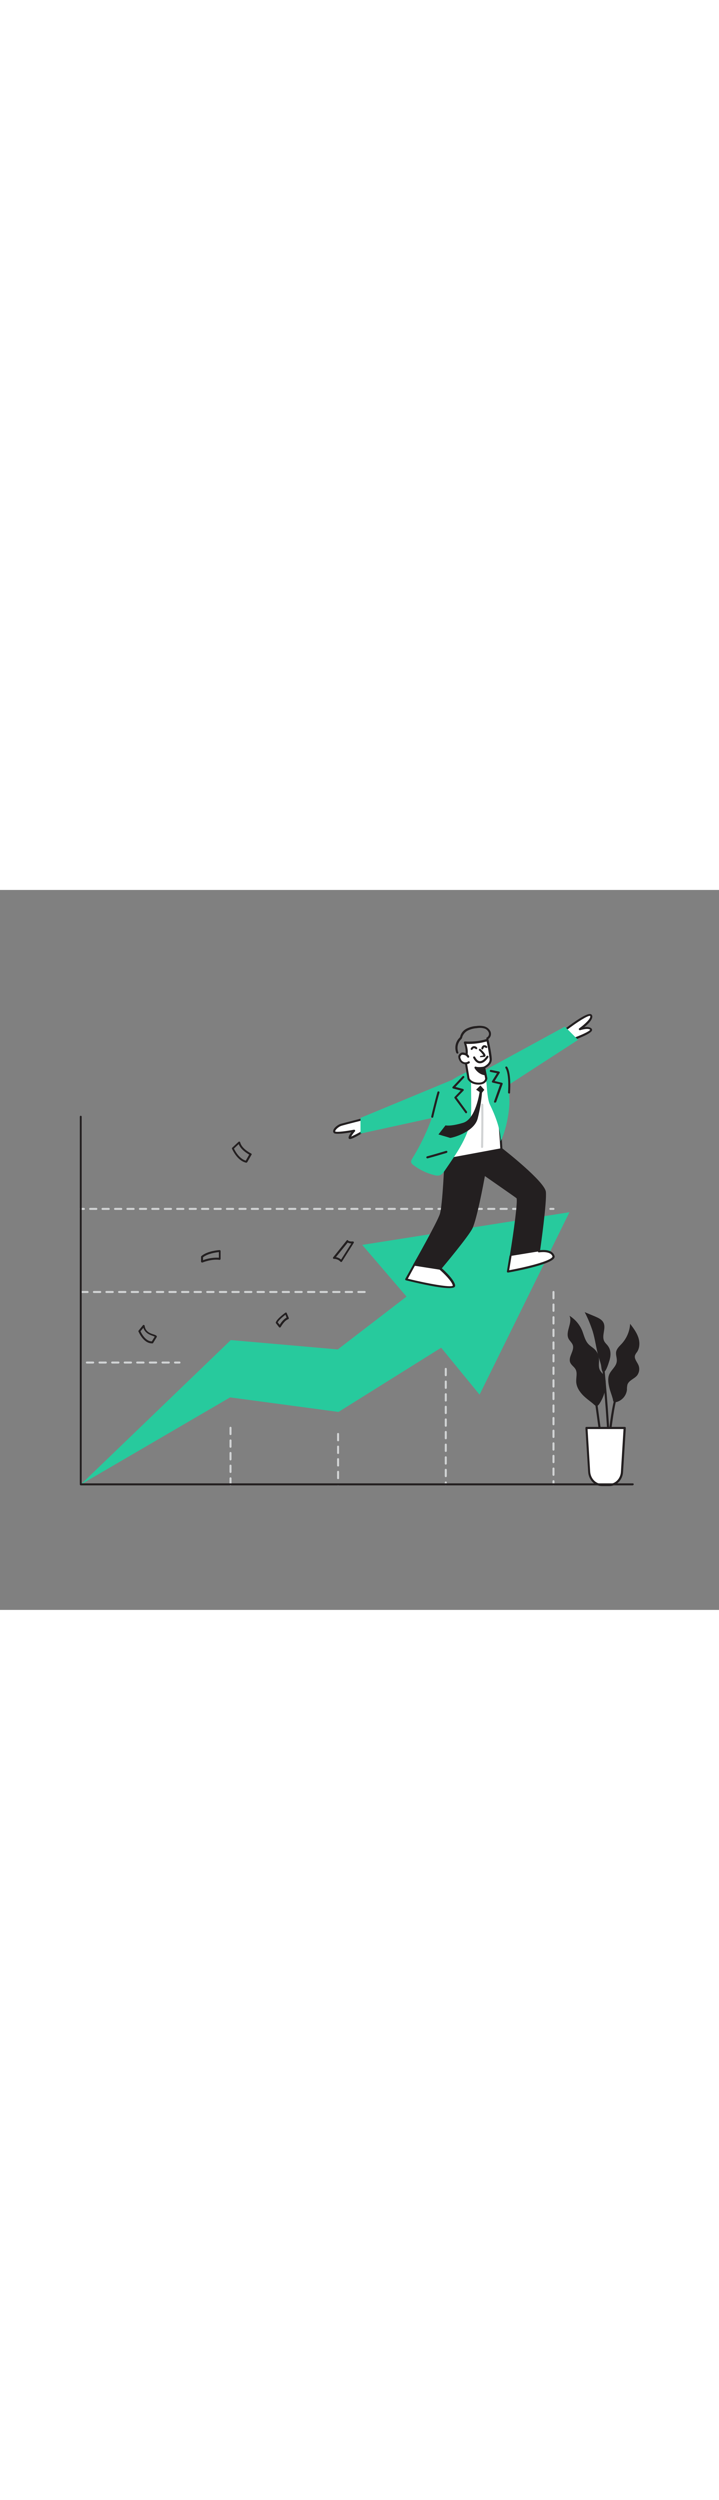 <svg version="1.1" id="Layer_1" xmlns="http://www.w3.org/2000/svg" xmlns:xlink="http://www.w3.org/1999/xlink" x="0px" y="0px" viewBox="0 0 500 500" style="width: 144px;" xml:space="preserve" data-imageid="chart-7-66" imageName="Chart 7" class="illustrations_image">
<rect x="0" y="0" width="500" height="500" fill="#808080" stroke="none"/>
<style type="text/css">
	.st0_chart-7-66{fill:#231F20;}
	.st1_chart-7-66{fill:#FFFFFF;}
	.st2_chart-7-66{fill:#D1D3D4;}
	.st3_chart-7-66{fill:#68E1FD;}
</style>
<g id="Plant_chart-7-66">
	<path class="st0_chart-7-66" d="M421.2,343.3c0.1-2.1-0.3-4.2-1.3-6.1c-0.8-1.4-2.1-2.4-2.8-3.9c-1.2-2.5-0.3-5.4-0.6-8.1&#10;&#9;&#9;c-0.2-2.3-1.2-4.4-2.9-6.1c-1.4-1.4-3.3-2.4-4.6-3.9c-2.2-2.5-2.9-5.9-4.1-9c-1.8-4.4-4.9-8-8.9-10.5c2.4,4.9-3.1,11.1-0.6,16&#10;&#9;&#9;c0.8,1.5,2.3,2.7,2.9,4.3c1.4,3.9-3.3,8.2-1.8,12.1c0.8,2,2.9,3.1,3.8,4.9c1.3,2.5,0.3,5.5,0.4,8.4c0.1,3.9,2.5,7.4,5.3,10.1&#10;&#9;&#9;c1.8,1.7,3.7,3.1,5.6,4.6c2.3,1.8,3.2,3.7,5.2,0.8C419.5,352.8,421.1,348.1,421.2,343.3z"/>
	<path class="st0_chart-7-66" d="M423.7,345.5c-0.7-3-1.2-6.3,0-9.1c1.4-3.2,4.9-5.5,5.2-9c0.3-2.3-0.9-4.6-0.4-6.8s2.3-3.8,3.8-5.4&#10;&#9;&#9;c3.5-3.8,5.6-8.7,5.9-13.9c2.2,2.9,4.4,5.8,5.6,9.2s1.2,7.4-0.8,10.4c-0.6,0.7-1.1,1.5-1.4,2.3c-0.7,2.2,1.2,4.3,2.2,6.4&#10;&#9;&#9;c1.2,2.4,0.9,5.3-0.7,7.5c-2,2.5-5.8,3.4-6.8,6.5c-0.2,1.1-0.4,2.3-0.3,3.4c-0.4,4.1-3.3,7.5-7.2,8.6c-2.4,0.6-2.3-0.4-2.7-2.3&#10;&#9;&#9;C425.4,350.7,424.3,348.1,423.7,345.5z"/>
	<path class="st0_chart-7-66" d="M416.2,323.9c-1.7-5.8-2.3-11.8-4.1-17.6c-1.5-4.5-3.3-8.9-5.5-13.1l7.2,3c2.3,1,4.8,2.1,5.9,4.4&#10;&#9;&#9;c1.9,3.9-1.5,8.9,0.5,12.8c0.7,1.4,2,2.3,2.8,3.6c2.1,3,1.8,7,0.6,10.5c-0.5,1.5-2.7,9.1-4.6,7c-0.8-0.9-0.8-4-1.2-5.2&#10;&#9;&#9;C417.3,327.4,416.7,325.6,416.2,323.9z"/>
	<path class="st0_chart-7-66" d="M420,400.7c-1.4-9.5-5.9-42.8-6-43.1l1.5-0.2c0,0.3,4.5,33.6,6,43.1L420,400.7z"/>
	<path class="st0_chart-7-66" d="M421.9,409.6h-1.5c0.1-11.2,4.8-54.2,7.5-57.1l1.1,1C427,355.7,422,397.1,421.9,409.6z"/>
	<path class="st0_chart-7-66" d="M424.4,407.5l-1.5-0.1c1.1-24.2-4.1-75-4.1-75.5l1.5-0.1C420.3,332.3,425.4,383.2,424.4,407.5z"/>
	<path class="st1_chart-7-66" d="M407.8,373.6h26.7l-1.9,30.3c-0.3,5.2-4.2,9.3-8.9,9.3h-5.2c-4.7,0-8.6-4.1-8.9-9.3L407.8,373.6z"/>
	<path class="st0_chart-7-66" d="M423.8,414h-5.2c-5.1,0-9.3-4.4-9.6-10l-1.9-30.3c0-0.2,0.1-0.4,0.2-0.6c0.1-0.2,0.3-0.2,0.5-0.2h26.7&#10;&#9;&#9;c0.2,0,0.4,0.1,0.5,0.2c0.1,0.2,0.2,0.4,0.2,0.6l-1.9,30.3C433.1,409.6,428.8,414,423.8,414z M408.6,374.4l1.8,29.5&#10;&#9;&#9;c0.3,4.8,3.9,8.6,8.1,8.6h5.2c4.3,0,7.9-3.8,8.1-8.6l1.8-29.5H408.6z"/>
</g>
<g id="Graph_chart-7-66">
	<path class="st2_chart-7-66" d="M58.3,222.2h-2.2c-0.4,0-0.7-0.3-0.7-0.7c0-0.4,0.3-0.7,0.7-0.7h2.2c0.4,0,0.7,0.3,0.7,0.7&#10;&#9;&#9;C59.1,221.9,58.7,222.2,58.3,222.2z"/>
	<path class="st2_chart-7-66" d="M378.4,222.2H374c-0.4,0-0.7-0.3-0.7-0.7c0-0.4,0.3-0.7,0.7-0.7l0,0h4.3c0.4,0,0.7,0.3,0.7,0.7&#10;&#9;&#9;C379.1,221.9,378.7,222.2,378.4,222.2L378.4,222.2z M369.7,222.2h-4.3c-0.4,0-0.7-0.3-0.7-0.7c0-0.4,0.3-0.7,0.7-0.7h4.3&#10;&#9;&#9;c0.4,0,0.7,0.3,0.7,0.7C370.4,221.9,370.1,222.2,369.7,222.2z M361.1,222.2h-4.3c-0.4,0-0.7-0.3-0.7-0.7c0-0.4,0.3-0.7,0.7-0.7h4.3&#10;&#9;&#9;c0.4,0,0.7,0.3,0.7,0.7C361.8,221.9,361.5,222.2,361.1,222.2z M352.4,222.2h-4.3c-0.4,0-0.7-0.3-0.7-0.7c0-0.4,0.3-0.7,0.7-0.7h4.3&#10;&#9;&#9;c0.4,0,0.7,0.3,0.7,0.7C353.1,221.9,352.8,222.2,352.4,222.2z M343.8,222.2h-4.3c-0.4,0-0.7-0.3-0.7-0.7c0-0.4,0.3-0.7,0.7-0.7l0,0&#10;&#9;&#9;h4.3c0.4,0,0.7,0.3,0.7,0.7C344.5,221.9,344.2,222.2,343.8,222.2z M335.1,222.2h-4.3c-0.4,0-0.7-0.3-0.7-0.7c0-0.4,0.3-0.7,0.7-0.7&#10;&#9;&#9;h4.3c0.4,0,0.7,0.3,0.7,0.7C335.8,221.9,335.5,222.2,335.1,222.2z M326.5,222.2h-4.3c-0.4,0-0.7-0.3-0.7-0.7c0-0.4,0.3-0.7,0.7-0.7&#10;&#9;&#9;h4.3c0.4,0,0.7,0.3,0.7,0.7C327.2,221.9,326.9,222.2,326.5,222.2z M317.8,222.2h-4.3c-0.4,0-0.7-0.3-0.7-0.7c0-0.4,0.3-0.7,0.7-0.7&#10;&#9;&#9;h4.3c0.4,0,0.7,0.3,0.7,0.7C318.5,221.9,318.2,222.2,317.8,222.2z M309.2,222.2h-4.3c-0.4,0-0.7-0.3-0.7-0.7c0-0.4,0.3-0.7,0.7-0.7&#10;&#9;&#9;h4.3c0.4,0,0.7,0.3,0.7,0.7C309.9,221.9,309.6,222.2,309.2,222.2z M300.5,222.2h-4.3c-0.4,0-0.7-0.3-0.7-0.7c0-0.4,0.3-0.7,0.7-0.7&#10;&#9;&#9;l0,0h4.3c0.4,0,0.7,0.3,0.7,0.7C301.2,221.9,300.9,222.2,300.5,222.2z M291.9,222.2h-4.3c-0.4,0-0.7-0.3-0.7-0.7&#10;&#9;&#9;c0-0.4,0.3-0.7,0.7-0.7h4.3c0.4,0,0.7,0.3,0.7,0.7C292.6,221.9,292.3,222.2,291.9,222.2z M283.2,222.2h-4.3c-0.4,0-0.7-0.3-0.7-0.7&#10;&#9;&#9;c0-0.4,0.3-0.7,0.7-0.7l0,0h4.3c0.4,0,0.7,0.3,0.7,0.7C283.9,221.9,283.6,222.2,283.2,222.2z M274.6,222.2h-4.3&#10;&#9;&#9;c-0.4,0-0.7-0.3-0.7-0.7c0-0.4,0.3-0.7,0.7-0.7l0,0h4.3c0.4,0,0.7,0.3,0.7,0.7C275.3,221.9,275,222.2,274.6,222.2z M265.9,222.2&#10;&#9;&#9;h-4.3c-0.4,0-0.7-0.3-0.7-0.7c0-0.4,0.3-0.7,0.7-0.7l0,0h4.3c0.4,0,0.7,0.3,0.7,0.7C266.7,221.9,266.3,222.2,265.9,222.2z&#10;&#9;&#9; M257.3,222.2h-4.3c-0.4,0-0.7-0.3-0.7-0.7c0-0.4,0.3-0.7,0.7-0.7l0,0h4.3c0.4,0,0.7,0.3,0.7,0.7&#10;&#9;&#9;C258,221.9,257.7,222.2,257.3,222.2z M248.6,222.2h-4.3c-0.4,0-0.7-0.3-0.7-0.7c0-0.4,0.3-0.7,0.7-0.7h4.3c0.4,0,0.7,0.3,0.7,0.7&#10;&#9;&#9;C249.4,221.9,249,222.2,248.6,222.2z M240,222.2h-4.3c-0.4,0-0.7-0.3-0.7-0.7c0-0.4,0.3-0.7,0.7-0.7l0,0h4.4c0.4,0,0.7,0.3,0.7,0.7&#10;&#9;&#9;C240.7,221.9,240.4,222.2,240,222.2L240,222.2z M231.3,222.2H227c-0.4,0-0.7-0.3-0.7-0.7c0-0.4,0.3-0.7,0.7-0.7l0,0h4.3&#10;&#9;&#9;c0.4,0,0.7,0.3,0.7,0.7C232.1,221.9,231.7,222.2,231.3,222.2L231.3,222.2z M222.7,222.2h-4.3c-0.4,0-0.7-0.3-0.7-0.7&#10;&#9;&#9;c0-0.4,0.3-0.7,0.7-0.7h4.3c0.4,0,0.7,0.3,0.7,0.7C223.4,221.9,223.1,222.2,222.7,222.2z M214,222.2h-4.3c-0.4,0-0.7-0.3-0.7-0.7&#10;&#9;&#9;c0-0.4,0.3-0.7,0.7-0.7l0,0h4.3c0.4,0,0.7,0.3,0.7,0.7C214.7,221.9,214.4,222.2,214,222.2L214,222.2z M205.4,222.2h-4.3&#10;&#9;&#9;c-0.4,0-0.7-0.3-0.7-0.7c0-0.4,0.3-0.7,0.7-0.7h4.3c0.4,0,0.7,0.3,0.7,0.7C206.1,221.9,205.8,222.2,205.4,222.2z M196.7,222.2h-4.3&#10;&#9;&#9;c-0.4,0-0.7-0.3-0.7-0.7c0-0.4,0.3-0.7,0.7-0.7l0,0h4.3c0.4,0,0.7,0.3,0.7,0.7C197.5,221.9,197.1,222.2,196.7,222.2L196.7,222.2z&#10;&#9;&#9; M188.1,222.2h-4.3c-0.4,0-0.7-0.3-0.7-0.7c0-0.4,0.3-0.7,0.7-0.7l0,0h4.3c0.4,0,0.7,0.3,0.7,0.7&#10;&#9;&#9;C188.8,221.9,188.5,222.2,188.1,222.2z M179.4,222.2h-4.3c-0.4,0-0.7-0.3-0.7-0.7c0-0.4,0.3-0.7,0.7-0.7l0,0h4.3&#10;&#9;&#9;c0.4,0,0.7,0.3,0.7,0.7C180.2,221.9,179.8,222.2,179.4,222.2L179.4,222.2z M170.8,222.2h-4.3c-0.4,0-0.7-0.3-0.7-0.7&#10;&#9;&#9;c0-0.4,0.3-0.7,0.7-0.7l0,0h4.3c0.4,0,0.7,0.3,0.7,0.7C171.5,221.9,171.2,222.2,170.8,222.2z M162.1,222.2h-4.3&#10;&#9;&#9;c-0.4,0-0.7-0.3-0.7-0.7c0-0.4,0.3-0.7,0.7-0.7l0,0h4.3c0.4,0,0.7,0.3,0.7,0.7C162.9,221.9,162.5,222.2,162.1,222.2L162.1,222.2z&#10;&#9;&#9; M153.5,222.2h-4.3c-0.4,0-0.7-0.3-0.7-0.7c0-0.4,0.3-0.7,0.7-0.7h4.3c0.4,0,0.7,0.3,0.7,0.7C154.2,221.9,153.9,222.2,153.5,222.2z&#10;&#9;&#9; M144.8,222.2h-4.3c-0.4,0-0.7-0.3-0.7-0.7c0-0.4,0.3-0.7,0.7-0.7h4.3c0.4,0,0.7,0.3,0.7,0.7C145.6,221.9,145.2,222.2,144.8,222.2z&#10;&#9;&#9; M136.2,222.2h-4.3c-0.4,0-0.7-0.3-0.7-0.7c0-0.4,0.3-0.7,0.7-0.7h4.3c0.4,0,0.7,0.3,0.7,0.7C136.9,221.9,136.6,222.2,136.2,222.2z&#10;&#9;&#9; M127.5,222.2h-4.3c-0.4,0-0.7-0.3-0.7-0.7c0-0.4,0.3-0.7,0.7-0.7h4.3c0.4,0,0.7,0.3,0.7,0.7C128.3,221.9,127.9,222.2,127.5,222.2z&#10;&#9;&#9; M118.9,222.2h-4.3c-0.4,0-0.7-0.3-0.7-0.7c0-0.4,0.3-0.7,0.7-0.7l0,0h4.3c0.4,0,0.7,0.3,0.7,0.7&#10;&#9;&#9;C119.6,221.9,119.3,222.2,118.9,222.2z M110.2,222.2h-4.3c-0.4,0-0.7-0.3-0.7-0.7c0-0.4,0.3-0.7,0.7-0.7h4.3c0.4,0,0.7,0.3,0.7,0.7&#10;&#9;&#9;C111,221.9,110.6,222.2,110.2,222.2z M101.6,222.2h-4.3c-0.4,0-0.7-0.3-0.7-0.7c0-0.4,0.3-0.7,0.7-0.7h4.3c0.4,0,0.7,0.3,0.7,0.7&#10;&#9;&#9;C102.3,221.9,102,222.2,101.6,222.2L101.6,222.2z M92.9,222.2h-4.3c-0.4,0-0.7-0.3-0.7-0.7c0-0.4,0.3-0.7,0.7-0.7h4.3&#10;&#9;&#9;c0.4,0,0.7,0.3,0.7,0.7C93.7,221.9,93.3,222.2,92.9,222.2L92.9,222.2z M84.3,222.2H80c-0.4,0-0.7-0.3-0.7-0.7&#10;&#9;&#9;c0-0.4,0.3-0.7,0.7-0.7l0,0h4.3c0.4,0,0.7,0.3,0.7,0.7C85.1,221.9,84.7,222.2,84.3,222.2L84.3,222.2z M75.6,222.2h-4.3&#10;&#9;&#9;c-0.4,0-0.7-0.3-0.7-0.7c0-0.4,0.3-0.7,0.7-0.7h4.3c0.4,0,0.7,0.3,0.7,0.7C76.4,221.9,76,222.2,75.6,222.2L75.6,222.2z M67,222.2&#10;&#9;&#9;h-4.3c-0.4,0-0.7-0.3-0.7-0.7c0-0.4,0.3-0.7,0.7-0.7l0,0H67c0.4,0,0.7,0.3,0.7,0.7C67.7,221.9,67.4,222.2,67,222.2L67,222.2z"/>
	<path class="st2_chart-7-66" d="M384.9,222.2h-2.2c-0.4,0-0.7-0.3-0.7-0.7c0-0.4,0.3-0.7,0.7-0.7h2.2c0.4,0,0.7,0.3,0.7,0.7&#10;&#9;&#9;C385.6,221.9,385.3,222.2,384.9,222.2z"/>
	<polygon class="st3_chart-7-66 targetColor" points="56.2,412.9 160.5,312.6 234.9,319.1 282.7,282.4 251.9,246.5 396,223.8 333.5,350.5 306.8,317.9 &#10;&#9;&#9;235.4,362.5 160,352.4 &#9;" style="fill: rgb(39, 202, 157);"/>
	<path class="st2_chart-7-66" d="M160.3,413.7c-0.4,0-0.7-0.3-0.7-0.7l0,0v-4.4c0-0.4,0.3-0.7,0.7-0.7c0.4,0,0.7,0.3,0.7,0.7l0,0v4.4&#10;&#9;&#9;C161,413.3,160.7,413.7,160.3,413.7C160.3,413.7,160.3,413.7,160.3,413.7z M160.3,404.9c-0.4,0-0.7-0.3-0.7-0.7l0,0v-4.4&#10;&#9;&#9;c0-0.4,0.3-0.7,0.7-0.7c0.4,0,0.7,0.3,0.7,0.7v4.4C161,404.6,160.7,404.9,160.3,404.9L160.3,404.9z M160.3,396.2&#10;&#9;&#9;c-0.4,0-0.7-0.3-0.7-0.7l0,0V391c0-0.4,0.3-0.7,0.7-0.7c0.4,0,0.7,0.3,0.7,0.7v4.4C161,395.8,160.7,396.2,160.3,396.2L160.3,396.2z&#10;&#9;&#9; M160.3,387.4c-0.4,0-0.7-0.3-0.7-0.7l0,0v-4.4c0-0.4,0.3-0.7,0.7-0.7c0.4,0,0.7,0.3,0.7,0.7l0,0v4.4&#10;&#9;&#9;C161,387.1,160.7,387.4,160.3,387.4L160.3,387.4z M160.3,378.6c-0.4,0-0.7-0.3-0.7-0.7l0,0v-4.4c0-0.4,0.3-0.7,0.7-0.7&#10;&#9;&#9;c0.4,0,0.7,0.3,0.7,0.7l0,0v4.4C161,378.3,160.7,378.6,160.3,378.6C160.3,378.6,160.3,378.6,160.3,378.6L160.3,378.6z"/>
	<path class="st2_chart-7-66" d="M235.1,413.6c-0.4,0-0.7-0.3-0.7-0.7l0,0c0-0.4,0.3-0.7,0.7-0.7c0.4,0,0.7,0.3,0.7,0.7c0,0,0,0,0,0l0,0&#10;&#9;&#9;C235.9,413.2,235.6,413.6,235.1,413.6C235.1,413.6,235.1,413.6,235.1,413.6z M235.1,409.2c-0.4,0-0.7-0.3-0.7-0.7l0,0v-4.4&#10;&#9;&#9;c0-0.4,0.3-0.7,0.7-0.7c0.4,0,0.7,0.3,0.7,0.7v4.4C235.9,408.9,235.5,409.2,235.1,409.2L235.1,409.2z M235.1,400.4&#10;&#9;&#9;c-0.4,0-0.7-0.3-0.7-0.7l0,0v-4.4c0-0.4,0.3-0.7,0.7-0.7c0.4,0,0.7,0.3,0.7,0.7l0,0v4.4C235.9,400.1,235.5,400.4,235.1,400.4&#10;&#9;&#9;L235.1,400.4z M235.1,391.7c-0.4,0-0.7-0.3-0.7-0.7l0,0v-4.4c0-0.4,0.3-0.7,0.7-0.7c0.4,0,0.7,0.3,0.7,0.7l0,0v4.4&#10;&#9;&#9;C235.9,391.3,235.5,391.7,235.1,391.7C235.1,391.7,235.1,391.7,235.1,391.7L235.1,391.7z M235.1,382.9c-0.4,0-0.7-0.3-0.7-0.7l0,0&#10;&#9;&#9;v-4.4c0-0.4,0.3-0.7,0.7-0.7c0.4,0,0.7,0.3,0.7,0.7l0,0v4.4C235.9,382.6,235.5,382.9,235.1,382.9&#10;&#9;&#9;C235.1,382.9,235.1,382.9,235.1,382.9L235.1,382.9z"/>
	<path class="st2_chart-7-66" d="M310,413.6c-0.4,0-0.7-0.3-0.7-0.7c0,0,0,0,0,0v-1.4c0-0.4,0.3-0.7,0.7-0.7c0.4,0,0.7,0.3,0.7,0.7c0,0,0,0,0,0&#10;&#9;&#9;v1.4C310.7,413.3,310.4,413.6,310,413.6z M310,407.8c-0.4,0-0.7-0.3-0.7-0.7c0,0,0,0,0,0v-4.4c0-0.4,0.3-0.7,0.7-0.7&#10;&#9;&#9;c0.4,0,0.7,0.3,0.7,0.7c0,0,0,0,0,0v4.4C310.7,407.5,310.4,407.8,310,407.8z M310,399.1c-0.4,0-0.7-0.3-0.7-0.7c0,0,0,0,0,0V394&#10;&#9;&#9;c0-0.4,0.3-0.7,0.7-0.7c0.4,0,0.7,0.3,0.7,0.7c0,0,0,0,0,0v4.4C310.7,398.8,310.4,399.1,310,399.1z M310,390.3&#10;&#9;&#9;c-0.4,0-0.7-0.3-0.7-0.7c0,0,0,0,0,0v-4.4c0-0.4,0.3-0.7,0.7-0.7c0.4,0,0.7,0.3,0.7,0.7v4.4C310.7,390,310.4,390.3,310,390.3z&#10;&#9;&#9; M310,381.5c-0.4,0-0.7-0.3-0.7-0.7c0,0,0,0,0,0v-4.4c0-0.4,0.3-0.7,0.7-0.7c0.4,0,0.7,0.3,0.7,0.7v4.4&#10;&#9;&#9;C310.7,381.2,310.4,381.5,310,381.5C310,381.5,310,381.5,310,381.5L310,381.5z M310,372.8c-0.4,0-0.7-0.3-0.7-0.7c0,0,0,0,0,0v-4.4&#10;&#9;&#9;c0-0.4,0.3-0.7,0.7-0.7c0.4,0,0.7,0.3,0.7,0.7v4.4C310.7,372.5,310.4,372.8,310,372.8C310,372.8,310,372.8,310,372.8L310,372.8z&#10;&#9;&#9; M310,364c-0.4,0-0.7-0.3-0.7-0.7c0,0,0,0,0,0v-4.4c0-0.4,0.3-0.7,0.7-0.7c0.4,0,0.7,0.3,0.7,0.7v4.4&#10;&#9;&#9;C310.7,363.7,310.4,364,310,364L310,364z M310,355.3c-0.4,0-0.7-0.3-0.7-0.7c0,0,0,0,0,0v-4.4c0-0.4,0.3-0.7,0.7-0.7&#10;&#9;&#9;c0.4,0,0.7,0.3,0.7,0.7v4.4C310.7,354.9,310.4,355.3,310,355.3C310,355.3,310,355.3,310,355.3L310,355.3z M310,346.5&#10;&#9;&#9;c-0.4,0-0.7-0.3-0.7-0.7c0,0,0,0,0,0v-4.4c0-0.4,0.3-0.7,0.7-0.7c0.4,0,0.7,0.3,0.7,0.7c0,0,0,0,0,0v4.4&#10;&#9;&#9;C310.7,346.2,310.4,346.5,310,346.5L310,346.5z M310,337.7c-0.4,0-0.7-0.3-0.7-0.7c0,0,0,0,0,0v-4.4c0-0.4,0.3-0.7,0.7-0.7&#10;&#9;&#9;c0.4,0,0.7,0.3,0.7,0.7c0,0,0,0,0,0v4.4C310.7,337.4,310.4,337.7,310,337.7C310,337.7,310,337.8,310,337.7L310,337.7z"/>
	<path class="st2_chart-7-66" d="M384.9,413.6c-0.4,0-0.7-0.3-0.7-0.7c0,0,0,0,0,0v-2.3c0-0.4,0.3-0.7,0.7-0.7c0.4,0,0.7,0.3,0.7,0.7&#10;&#9;&#9;c0,0,0,0,0,0v2.3C385.6,413.3,385.3,413.6,384.9,413.6z M384.9,406.9c-0.4,0-0.7-0.3-0.7-0.7c0,0,0,0,0,0v-4.4&#10;&#9;&#9;c0-0.4,0.3-0.7,0.7-0.7c0.4,0,0.7,0.3,0.7,0.7c0,0,0,0,0,0v4.4C385.6,406.6,385.3,406.9,384.9,406.9z M384.9,398.1&#10;&#9;&#9;c-0.4,0-0.7-0.3-0.7-0.7c0,0,0,0,0,0V393c0-0.4,0.3-0.7,0.7-0.7c0.4,0,0.7,0.3,0.7,0.7v4.4C385.6,397.8,385.3,398.1,384.9,398.1&#10;&#9;&#9;C384.9,398.1,384.9,398.1,384.9,398.1z M384.9,389.4c-0.4,0-0.7-0.3-0.7-0.7c0,0,0,0,0,0v-4.4c0-0.4,0.3-0.7,0.7-0.7&#10;&#9;&#9;c0.4,0,0.7,0.3,0.7,0.7v4.4C385.6,389,385.3,389.4,384.9,389.4z M384.9,380.6c-0.4,0-0.7-0.3-0.7-0.7c0,0,0,0,0,0v-4.4&#10;&#9;&#9;c0-0.4,0.3-0.7,0.7-0.7c0.4,0,0.7,0.3,0.7,0.7v4.4C385.6,380.3,385.3,380.6,384.9,380.6z M384.9,371.8c-0.4,0-0.7-0.3-0.7-0.7&#10;&#9;&#9;c0,0,0,0,0,0v-4.4c0-0.4,0.3-0.7,0.7-0.7c0.4,0,0.7,0.3,0.7,0.7v4.4C385.6,371.5,385.3,371.8,384.9,371.8&#10;&#9;&#9;C384.9,371.9,384.9,371.9,384.9,371.8L384.9,371.8z M384.9,363.1c-0.4,0-0.7-0.3-0.7-0.7c0,0,0,0,0,0V358c0-0.4,0.3-0.7,0.7-0.7&#10;&#9;&#9;c0.4,0,0.7,0.3,0.7,0.7v4.4C385.6,362.8,385.3,363.1,384.9,363.1L384.9,363.1z M384.9,354.3c-0.4,0-0.7-0.3-0.7-0.7c0,0,0,0,0,0&#10;&#9;&#9;v-4.4c0-0.4,0.3-0.7,0.7-0.7c0.4,0,0.7,0.3,0.7,0.7v4.4C385.6,354,385.3,354.3,384.9,354.3C384.9,354.3,384.9,354.3,384.9,354.3&#10;&#9;&#9;L384.9,354.3z M384.9,345.6c-0.4,0-0.7-0.3-0.7-0.7c0,0,0,0,0,0v-4.4c0-0.4,0.3-0.7,0.7-0.7c0.4,0,0.7,0.3,0.7,0.7v4.4&#10;&#9;&#9;C385.6,345.3,385.3,345.6,384.9,345.6C384.9,345.6,384.9,345.6,384.9,345.6L384.9,345.6z M384.9,336.8c-0.4,0-0.7-0.3-0.7-0.7&#10;&#9;&#9;c0,0,0,0,0,0v-4.4c0-0.4,0.3-0.7,0.7-0.7c0.4,0,0.7,0.3,0.7,0.7c0,0,0,0,0,0v4.4C385.6,336.5,385.3,336.8,384.9,336.8&#10;&#9;&#9;C384.9,336.8,384.9,336.8,384.9,336.8L384.9,336.8z M384.9,328.1c-0.4,0-0.7-0.3-0.7-0.7c0,0,0,0,0,0V323c0-0.4,0.3-0.7,0.7-0.7&#10;&#9;&#9;c0.4,0,0.7,0.3,0.7,0.7c0,0,0,0,0,0v4.4C385.6,327.8,385.3,328.1,384.9,328.1L384.9,328.1z M384.9,319.3c-0.4,0-0.7-0.3-0.7-0.7&#10;&#9;&#9;c0,0,0,0,0,0v-4.4c0-0.4,0.3-0.7,0.7-0.7c0.4,0,0.7,0.3,0.7,0.7c0,0,0,0,0,0v4.4C385.6,319,385.3,319.3,384.9,319.3&#10;&#9;&#9;C384.9,319.3,384.9,319.3,384.9,319.3L384.9,319.3z M384.9,310.5c-0.4,0-0.7-0.3-0.7-0.7c0,0,0,0,0,0v-4.4c0-0.4,0.3-0.7,0.7-0.7&#10;&#9;&#9;c0.4,0,0.7,0.3,0.7,0.7c0,0,0,0,0,0v4.4C385.6,310.2,385.3,310.5,384.9,310.5C384.9,310.5,384.9,310.5,384.9,310.5L384.9,310.5z&#10;&#9;&#9; M384.9,301.8c-0.4,0-0.7-0.3-0.7-0.7c0,0,0,0,0,0v-4.4c0-0.4,0.3-0.7,0.7-0.7c0.4,0,0.7,0.3,0.7,0.7c0,0,0,0,0,0v4.4&#10;&#9;&#9;C385.6,301.5,385.3,301.8,384.9,301.8C384.9,301.8,384.9,301.8,384.9,301.8L384.9,301.8z M384.9,293c-0.4,0-0.7-0.3-0.7-0.7&#10;&#9;&#9;c0,0,0,0,0,0v-4.4c0-0.4,0.3-0.7,0.7-0.7c0.4,0,0.7,0.3,0.7,0.7c0,0,0,0,0,0v4.4C385.6,292.7,385.3,293,384.9,293L384.9,293z&#10;&#9;&#9; M384.9,284.3c-0.4,0-0.7-0.3-0.7-0.7c0,0,0,0,0,0v-4.4c0-0.4,0.3-0.7,0.7-0.7c0.4,0,0.7,0.3,0.7,0.7c0,0,0,0,0,0v4.4&#10;&#9;&#9;C385.6,283.9,385.3,284.3,384.9,284.3C384.9,284.3,384.9,284.3,384.9,284.3L384.9,284.3z"/>
	<path class="st2_chart-7-66" d="M253.6,279.9h-4.4c-0.4,0-0.7-0.3-0.7-0.7c0-0.4,0.3-0.7,0.7-0.7c0,0,0,0,0,0h4.4c0.4,0,0.7,0.3,0.7,0.7&#10;&#9;&#9;C254.3,279.6,254,279.9,253.6,279.9z M244.8,279.9h-4.4c-0.4,0-0.7-0.3-0.7-0.7c0-0.4,0.3-0.7,0.7-0.7h4.4c0.4,0,0.7,0.3,0.7,0.7&#10;&#9;&#9;C245.6,279.6,245.2,279.9,244.8,279.9z M236.1,279.9h-4.4c-0.4,0-0.7-0.3-0.7-0.7c0-0.4,0.3-0.7,0.7-0.7h4.4c0.4,0,0.7,0.3,0.7,0.7&#10;&#9;&#9;C236.8,279.6,236.5,279.9,236.1,279.9z M227.3,279.9h-4.4c-0.4,0-0.7-0.3-0.7-0.7c0-0.4,0.3-0.7,0.7-0.7c0,0,0,0,0,0h4.4&#10;&#9;&#9;c0.4,0,0.7,0.3,0.7,0.7C228,279.6,227.7,279.9,227.3,279.9z M218.6,279.9h-4.4c-0.4,0-0.7-0.3-0.7-0.7c0-0.4,0.3-0.7,0.7-0.7h4.4&#10;&#9;&#9;c0.4,0,0.7,0.3,0.7,0.7C219.3,279.6,219,279.9,218.6,279.9C218.6,279.9,218.6,279.9,218.6,279.9z M209.8,279.9h-4.4&#10;&#9;&#9;c-0.4,0-0.7-0.3-0.7-0.7c0-0.4,0.3-0.7,0.7-0.7c0,0,0,0,0,0h4.4c0.4,0,0.7,0.3,0.7,0.7C210.5,279.6,210.2,279.9,209.8,279.9&#10;&#9;&#9;C209.8,279.9,209.8,279.9,209.8,279.9z M201,279.9h-4.4c-0.4,0-0.7-0.3-0.7-0.7c0-0.4,0.3-0.7,0.7-0.7c0,0,0,0,0,0h4.3&#10;&#9;&#9;c0.4,0,0.7,0.3,0.7,0.7C201.7,279.6,201.4,279.9,201,279.9C201,279.9,201,279.9,201,279.9L201,279.9z M192.3,279.9h-4.4&#10;&#9;&#9;c-0.4,0-0.7-0.3-0.7-0.7c0-0.4,0.3-0.7,0.7-0.7c0,0,0,0,0,0h4.4c0.4,0,0.7,0.3,0.7,0.7C193,279.6,192.7,279.9,192.3,279.9&#10;&#9;&#9;C192.3,279.9,192.3,279.9,192.3,279.9z M183.5,279.9h-4.4c-0.4,0-0.7-0.3-0.7-0.7c0-0.4,0.3-0.7,0.7-0.7h4.4c0.4,0,0.7,0.3,0.7,0.7&#10;&#9;&#9;C184.3,279.6,183.9,279.9,183.5,279.9C183.5,279.9,183.5,279.9,183.5,279.9z M174.8,279.9h-4.4c-0.4,0-0.7-0.3-0.7-0.7&#10;&#9;&#9;c0-0.4,0.3-0.7,0.7-0.7c0,0,0,0,0,0h4.4c0.4,0,0.7,0.3,0.7,0.7C175.5,279.6,175.2,279.9,174.8,279.9&#10;&#9;&#9;C174.8,279.9,174.8,279.9,174.8,279.9z M166,279.9h-4.4c-0.4,0-0.7-0.3-0.7-0.7c0-0.4,0.3-0.7,0.7-0.7c0,0,0,0,0,0h4.4&#10;&#9;&#9;c0.4,0,0.7,0.3,0.7,0.7C166.7,279.6,166.4,279.9,166,279.9C166,279.9,166,279.9,166,279.9L166,279.9z M157.3,279.9h-4.4&#10;&#9;&#9;c-0.4,0-0.7-0.3-0.7-0.7c0-0.4,0.3-0.7,0.7-0.7c0,0,0,0,0,0h4.4c0.4,0,0.7,0.3,0.7,0.7C158,279.6,157.7,279.9,157.3,279.9z&#10;&#9;&#9; M148.5,279.9h-4.4c-0.4,0-0.7-0.3-0.7-0.7c0-0.4,0.3-0.7,0.7-0.7h4.4c0.4,0,0.7,0.3,0.7,0.7C149.2,279.6,148.9,279.9,148.5,279.9&#10;&#9;&#9;C148.5,279.9,148.5,279.9,148.5,279.9z M139.7,279.9h-4.4c-0.4,0-0.7-0.3-0.7-0.7c0-0.4,0.3-0.7,0.7-0.7h4.4c0.4,0,0.7,0.3,0.7,0.7&#10;&#9;&#9;C140.5,279.6,140.1,279.9,139.7,279.9C139.7,279.9,139.7,279.9,139.7,279.9z M131,279.9h-4.4c-0.4,0-0.7-0.3-0.7-0.7&#10;&#9;&#9;c0-0.4,0.3-0.7,0.7-0.7c0,0,0,0,0,0h4.4c0.4,0,0.7,0.3,0.7,0.7C131.7,279.6,131.4,279.9,131,279.9L131,279.9z M122.2,279.9h-4.4&#10;&#9;&#9;c-0.4,0-0.7-0.3-0.7-0.7c0-0.4,0.3-0.7,0.7-0.7c0,0,0,0,0,0h4.4c0.4,0,0.7,0.3,0.7,0.7C122.9,279.6,122.6,279.9,122.2,279.9z&#10;&#9;&#9; M113.5,279.9h-4.4c-0.4,0-0.7-0.3-0.7-0.7c0-0.4,0.3-0.7,0.7-0.7h4.4c0.4,0,0.7,0.3,0.7,0.7C114.2,279.6,113.9,279.9,113.5,279.9z&#10;&#9;&#9; M104.7,279.9h-4.4c-0.4,0-0.7-0.3-0.7-0.7c0-0.4,0.3-0.7,0.7-0.7h4.4c0.4,0,0.7,0.3,0.7,0.7C105.4,279.6,105.1,279.9,104.7,279.9z&#10;&#9;&#9; M96,279.9h-4.4c-0.4,0-0.7-0.3-0.7-0.7c0-0.4,0.3-0.7,0.7-0.7c0,0,0,0,0,0H96c0.4,0,0.7,0.3,0.7,0.7&#10;&#9;&#9;C96.7,279.6,96.4,279.9,96,279.9L96,279.9z M87.2,279.9h-4.4c-0.4,0-0.7-0.3-0.7-0.7c0-0.4,0.3-0.7,0.7-0.7c0,0,0,0,0,0h4.4&#10;&#9;&#9;c0.4,0,0.7,0.3,0.7,0.7C87.9,279.6,87.6,279.9,87.2,279.9L87.2,279.9z M78.4,279.9h-4.4c-0.4,0-0.7-0.3-0.7-0.7&#10;&#9;&#9;c0-0.4,0.3-0.7,0.7-0.7h4.4c0.4,0,0.7,0.3,0.7,0.7C79.2,279.6,78.8,279.9,78.4,279.9L78.4,279.9z M69.7,279.9h-4.4&#10;&#9;&#9;c-0.4,0-0.7-0.3-0.7-0.7c0-0.4,0.3-0.7,0.7-0.7h4.4c0.4,0,0.7,0.3,0.7,0.7C70.4,279.6,70.1,279.9,69.7,279.9&#10;&#9;&#9;C69.7,279.9,69.7,279.9,69.7,279.9L69.7,279.9z M60.9,279.9h-4.4c-0.4,0-0.7-0.3-0.7-0.7c0-0.4,0.3-0.7,0.7-0.7c0,0,0,0,0,0h4.4&#10;&#9;&#9;c0.4,0,0.7,0.3,0.7,0.7C61.7,279.6,61.3,279.9,60.9,279.9C60.9,279.9,60.9,279.9,60.9,279.9L60.9,279.9z"/>
	<path class="st0_chart-7-66" d="M440,413.5H56.2c-0.4,0-0.7-0.3-0.7-0.7c0,0,0,0,0,0V157.5c0-0.4,0.3-0.7,0.6-0.7c0,0,0,0,0,0&#10;&#9;&#9;c0.4,0,0.7,0.3,0.7,0.6c0,0,0,0,0,0v254.7H440c0.4,0,0.7,0.2,0.7,0.6c0,0.4-0.2,0.7-0.6,0.7C440.1,413.5,440.1,413.5,440,413.5z"/>
	<path class="st2_chart-7-66" d="M124.8,328.9h-3.1c-0.4,0-0.7-0.3-0.7-0.7c0-0.4,0.3-0.7,0.7-0.7c0,0,0,0,0,0h3.1c0.4,0,0.7,0.3,0.7,0.7&#10;&#9;&#9;C125.6,328.6,125.2,328.9,124.8,328.9C124.8,328.9,124.8,328.9,124.8,328.9z M117.4,328.9H113c-0.4,0-0.7-0.3-0.7-0.7&#10;&#9;&#9;c0-0.4,0.3-0.7,0.7-0.7h4.4c0.4,0,0.7,0.3,0.7,0.7C118.1,328.6,117.8,328.9,117.4,328.9L117.4,328.9z M108.6,328.9h-4.4&#10;&#9;&#9;c-0.4,0-0.7-0.3-0.7-0.7c0-0.4,0.3-0.7,0.7-0.7c0,0,0,0,0,0h4.4c0.4,0,0.7,0.3,0.7,0.7C109.3,328.6,109,328.9,108.6,328.9&#10;&#9;&#9;C108.6,328.9,108.6,328.9,108.6,328.9z M99.8,328.9h-4.4c-0.4,0-0.7-0.3-0.7-0.7c0-0.4,0.3-0.7,0.7-0.7h4.4c0.4,0,0.7,0.3,0.7,0.7&#10;&#9;&#9;C100.6,328.6,100.3,328.9,99.8,328.9C99.9,328.9,99.9,328.9,99.8,328.9z M91.1,328.9h-4.4c-0.4,0-0.7-0.3-0.7-0.7&#10;&#9;&#9;c0-0.4,0.3-0.7,0.7-0.7c0,0,0,0,0,0h4.4c0.4,0,0.7,0.3,0.7,0.7C91.8,328.6,91.5,328.9,91.1,328.9C91.1,328.9,91.1,328.9,91.1,328.9&#10;&#9;&#9;z M82.3,328.9H78c-0.4,0-0.7-0.3-0.7-0.7c0-0.4,0.3-0.7,0.7-0.7h4.4c0.4,0,0.7,0.3,0.7,0.7C83.1,328.6,82.8,328.9,82.3,328.9&#10;&#9;&#9;L82.3,328.9z M73.6,328.9h-4.4c-0.4,0-0.7-0.3-0.7-0.7c0-0.4,0.3-0.7,0.7-0.7c0,0,0,0,0,0h4.4c0.4,0,0.7,0.3,0.7,0.7&#10;&#9;&#9;C74.3,328.6,74,328.9,73.6,328.9C73.6,328.9,73.6,328.9,73.6,328.9z M64.8,328.9h-4.4c-0.4,0-0.7-0.3-0.7-0.7&#10;&#9;&#9;c0-0.4,0.3-0.7,0.7-0.7h4.4c0.4,0,0.7,0.3,0.7,0.7C65.5,328.6,65.2,328.9,64.8,328.9z"/>
</g>
<g id="Money_chart-7-66">
	<path class="st0_chart-7-66" d="M237.3,258.4c-0.2,0-0.4-0.1-0.5-0.2c-1.2-1.3-2.8-2-4.6-2c-0.3,0-0.5-0.1-0.6-0.4c-0.1-0.2-0.1-0.5,0.1-0.7&#10;&#9;&#9;l9.4-11.7c0.2-0.3,0.6-0.3,0.9-0.1c0,0,0,0,0,0c0.1,0.1,0.2,0.2,0.2,0.4c1,0.4,2,0.5,3.1,0.4c0.3,0,0.5,0.1,0.7,0.3&#10;&#9;&#9;c0.1,0.2,0.1,0.5,0,0.7l-8.2,13C237.7,258.2,237.6,258.3,237.3,258.4L237.3,258.4z M233.6,255c1.3,0.2,2.6,0.8,3.6,1.7l7.1-11.2&#10;&#9;&#9;c-0.9,0-1.7-0.2-2.5-0.6L233.6,255z"/>
	<path class="st0_chart-7-66" d="M140.5,258.7c-0.1,0-0.3,0-0.4-0.1c-0.2-0.1-0.3-0.3-0.3-0.5v-3.3c0-0.2,0.1-0.4,0.2-0.5&#10;&#9;&#9;c4.2-3.7,12.4-4.2,12.7-4.2c0.2,0,0.4,0.1,0.5,0.2c0.1,0.1,0.2,0.3,0.2,0.5v5.4c0,0.2-0.1,0.4-0.2,0.5c-0.1,0.1-0.3,0.2-0.5,0.2&#10;&#9;&#9;c-5.5-0.8-11.9,1.8-12,1.9C140.7,258.7,140.6,258.7,140.5,258.7z M141.2,255.1v2c3.5-1.3,7.3-1.9,11-1.7v-3.9&#10;&#9;&#9;C150.2,251.7,144.5,252.5,141.2,255.1z"/>
	<path class="st0_chart-7-66" d="M171.2,189.4h-0.1c-6.3-1.4-9.6-9.4-9.8-9.7c-0.1-0.3,0-0.5,0.2-0.7l4.4-4.1c0.3-0.2,0.7-0.2,0.9,0&#10;&#9;&#9;c0.1,0.1,0.1,0.2,0.2,0.3c1,4.3,6.5,7.2,7.6,7.8c0.2,0.1,0.3,0.2,0.4,0.4c0.1,0.2,0,0.4-0.1,0.5l-3,5.2&#10;&#9;&#9;C171.7,189.3,171.5,189.4,171.2,189.4z M162.7,179.6c0.7,1.6,3.6,7,8.2,8.4l2.4-4.2c-1.9-1.1-5.9-3.6-7.3-7.3L162.7,179.6z"/>
	<path class="st0_chart-7-66" d="M105.7,314.9c-6,0-9.2-7.9-9.4-8.2c-0.1-0.2-0.1-0.5,0.1-0.7l3-3.7c0.2-0.2,0.4-0.3,0.7-0.2&#10;&#9;&#9;c0.3,0.1,0.4,0.3,0.5,0.6c0.5,4.1,4,5.3,6.3,6c1.1,0.4,1.8,0.6,2.1,1.2c0.1,0.2,0.1,0.4,0,0.6l-2.5,4.1c-0.1,0.2-0.3,0.3-0.5,0.3&#10;&#9;&#9;L105.7,314.9z M97.7,306.5c0.7,1.5,3.5,7,7.9,7l2-3.3c-0.3-0.1-0.7-0.2-1-0.4c-2.1-0.7-5.7-1.9-6.9-5.7L97.7,306.5z M107.9,310.5&#10;&#9;&#9;L107.9,310.5z"/>
	<path class="st0_chart-7-66" d="M194.6,303.9c-0.2,0-0.4-0.1-0.5-0.2l-2.2-2.8c-0.1-0.2-0.2-0.4-0.1-0.6c0.9-2.6,6.1-6.3,6.6-6.7&#10;&#9;&#9;c0.2-0.1,0.4-0.2,0.6-0.1c0.2,0,0.4,0.2,0.4,0.4l1.4,3.3c0.1,0.2,0.1,0.4,0,0.5c-0.1,0.2-0.2,0.3-0.4,0.4c-2.8,1-5.2,5.5-5.2,5.5&#10;&#9;&#9;C195.1,303.7,194.9,303.9,194.6,303.9L194.6,303.9z M193.1,300.3l1.4,1.7c0.8-1.3,2.6-3.9,4.8-5l-0.8-2&#10;&#9;&#9;C196.8,296.3,193.9,298.7,193.1,300.3z"/>
</g>
<g id="Character_chart-7-66">
	<path class="st1_chart-7-66" d="M397.8,103.9c0,0,14.9-5.2,13.2-7.2s-7.7,0-7.7,0s9.2-6.5,7.9-9.5s-18.3,10.2-18.3,10.2"/>
	<path class="st0_chart-7-66" d="M397.8,104.6c-0.4,0-0.7-0.3-0.7-0.7c0-0.3,0.2-0.6,0.5-0.7c5.8-2,12.2-4.9,12.8-6.1c-1.1-1.1-4.8-0.4-6.9,0.3&#10;&#9;&#9;c-0.3,0.1-0.7,0-0.9-0.4c-0.2-0.3-0.1-0.7,0.2-0.9c3.5-2.5,8.4-6.9,7.6-8.6c-1.1-0.7-9,4.1-17.2,10.5c-0.3,0.3-0.8,0.3-1,0&#10;&#9;&#9;c-0.3-0.3-0.3-0.8,0-1c0,0,0.1-0.1,0.1-0.1c2.5-1.9,15-11.6,18.4-10.7c0.4,0.1,0.8,0.4,1,0.8c1.1,2.4-2.5,6-5.4,8.3&#10;&#9;&#9;c1.9-0.3,4-0.2,5.1,1c0.3,0.3,0.4,0.8,0.3,1.2c-0.6,2.4-10.7,6.1-13.8,7.2C397.9,104.6,397.8,104.6,397.8,104.6z"/>
	<path class="st1_chart-7-66" d="M253.2,167.3c0,0-9.9,6.1-10.1,4.8s3-4.8,3-4.8s-11.9,2.2-13.4,1.1s1.9-4.5,4.5-5.2s17.4-4.5,17.4-4.5"/>
	<path class="st0_chart-7-66" d="M243.3,173c-0.1,0-0.3,0-0.4-0.1c-0.3-0.1-0.5-0.4-0.5-0.7c-0.1-1,0.9-2.6,1.9-3.9c-4.2,0.7-10.7,1.6-12,0.6&#10;&#9;&#9;c-0.5-0.4-0.8-1.1-0.6-1.7c0.3-1.9,3.2-4.2,5.3-4.8c2.6-0.7,16.8-4.3,17.4-4.5c0.4-0.1,0.8,0.1,0.9,0.5s-0.1,0.8-0.5,0.9&#10;&#9;&#9;c-0.1,0-14.8,3.7-17.4,4.5c-1.9,0.6-4.1,2.6-4.3,3.7c0,0.2,0,0.2,0.1,0.3c0.9,0.5,7.4-0.2,12.9-1.3c0.4-0.1,0.8,0.2,0.9,0.6&#10;&#9;&#9;c0,0.2,0,0.5-0.2,0.6c-1,1.1-1.9,2.3-2.6,3.6c3-1.4,6-2.9,8.8-4.8c0.3-0.2,0.8-0.1,1,0.2s0.1,0.8-0.2,1c0,0,0,0,0,0&#10;&#9;&#9;C246.4,172.4,244.1,173,243.3,173z"/>
	<path class="st0_chart-7-66" d="M348.7,180c0,0,29.3,22.7,30.1,29.7s-4.1,41.3-4.1,41.3l-19.7,3.2c0,0,6.4-39.1,4.5-40.6s-23.1-16.1-23.1-16.1&#10;&#9;&#9;s-5.4,29.7-8.7,37.2c-2.4,5.3-21.7,28.2-21.7,28.2l-17.9-2.7c0,0,16.5-29,18.4-35s3.2-38,3.2-38L348.7,180z"/>
	<path class="st0_chart-7-66" d="M306,263.7h-0.1l-17.9-2.7c-0.2,0-0.4-0.2-0.5-0.4c-0.1-0.2-0.1-0.5,0-0.7c0.2-0.3,16.5-29,18.4-34.9&#10;&#9;&#9;s3.2-37.5,3.2-37.8c0-0.3,0.3-0.6,0.6-0.7l38.9-7.2c0.2,0,0.4,0,0.6,0.1c1.2,0.9,29.5,23,30.4,30.2c0.8,7.1-3.9,40-4.1,41.4&#10;&#9;&#9;c0,0.3-0.3,0.6-0.6,0.6l-19.6,3.3c-0.2,0-0.5,0-0.6-0.2c-0.2-0.2-0.2-0.4-0.2-0.6c3-18.1,5.6-38.2,4.7-40&#10;&#9;&#9;c-1.5-1.2-17.9-12.5-22-15.4c-1,5.5-5.5,29.5-8.6,36.2c-2.4,5.3-21,27.5-21.8,28.4C306.4,263.6,306.2,263.7,306,263.7z&#10;&#9;&#9; M289.3,259.7l16.4,2.5c2.3-2.8,19.2-22.9,21.3-27.7c3.3-7.3,8.6-36.7,8.7-37c0-0.2,0.2-0.5,0.4-0.6c0.2-0.1,0.5-0.1,0.7,0.1&#10;&#9;&#9;c0.9,0.6,21.2,14.7,23.1,16.1s-1.6,25.4-4.1,40.3l18.2-3c0.6-4.3,4.7-34.1,4-40.5c-0.6-5.5-21.3-22.6-29.5-29.1l-38,7.1&#10;&#9;&#9;c-0.2,4.5-1.5,32-3.2,37.6C305.5,230.9,292.2,254.6,289.3,259.7L289.3,259.7z"/>
	<path class="st1_chart-7-66" d="M348.7,180l-38.9,7.2l9.7-57.4c0,0,19.5-0.7,23,1.3S348.7,180,348.7,180z"/>
	<path class="st0_chart-7-66" d="M309.8,188c-0.2,0-0.4-0.1-0.5-0.2c-0.2-0.2-0.2-0.4-0.2-0.6l9.7-57.4c0.1-0.3,0.3-0.6,0.7-0.6&#10;&#9;&#9;c2-0.1,19.9-0.7,23.4,1.4c0.9,0.5,4,5.6,6.5,49.5c0,0.4-0.2,0.7-0.6,0.8L310,188H309.8z M320.1,130.6l-9.4,55.8l37.2-6.9&#10;&#9;&#9;c-1.3-22.5-3.8-46.3-5.8-47.7C339.5,130.2,325.9,130.3,320.1,130.6L320.1,130.6z"/>
	<path class="st3_chart-7-66 targetColor" d="M327.6,125c-0.6,0.3,0,8.8,0,9.6c0,7.1,0.2,14.4,0,21.4c-0.5,14-10.6,27.6-18.1,38.6c-1,1.5-2.1,3-3.8,3.6&#10;&#9;&#9;c-1.3,0.3-2.6,0.2-3.8-0.2c-5.3-1.3-10.2-3.7-14.5-7c-0.6-0.4-1.1-1-1.4-1.6c-0.4-1.1,0.3-2.2,0.9-3.2&#10;&#9;&#9;c7.8-12.7,13.7-26.5,17.5-40.9C307.5,133.8,317.6,129.8,327.6,125z" style="fill: rgb(39, 202, 157);"/>
	<path class="st3_chart-7-66 targetColor" d="M353,119.7c0.2,0,1.2,24.3,1.2,25.3c0.6,7.4-2.5,23.2-6.1,29.5c0.2-8-3.9-18.3-7.4-25.4&#10;&#9;&#9;c-1.7-3.4-2-10.9-2.4-14.7c0-0.4-1-8.7-1.2-8.8C337.1,125.6,346.8,118.5,353,119.7z" style="fill: rgb(39, 202, 157);"/>
	<path class="st1_chart-7-66" d="M336.6,123.3l1.5,7.6c0,0-0.3,3.7-5.6,3.5s-6.8-3.5-6.8-3.5l-2.4-14.3c0,0,2.7-2.8-0.1-10.8&#10;&#9;&#9;c0,0,8.3,0.7,15.7-1.8c0,0,2.1,9.2,2.3,13.3S336.6,123.3,336.6,123.3z"/>
	<path class="st0_chart-7-66" d="M332.9,135.2h-0.3c-5.7-0.1-7.4-3.8-7.5-3.9c0-0.1,0-0.1,0-0.2l-2.4-14.3c0-0.2,0-0.5,0.2-0.6&#10;&#9;&#9;c0,0,2.3-2.7-0.3-10c-0.1-0.2,0-0.5,0.1-0.7c0.2-0.2,0.4-0.3,0.6-0.3c0.1,0,8.3,0.7,15.4-1.8c0.2-0.1,0.4-0.1,0.6,0&#10;&#9;&#9;c0.2,0.1,0.3,0.3,0.4,0.5c0.1,0.4,2.1,9.3,2.3,13.4c0.2,3.7-3.1,5.7-4.5,6.4l1.4,7c0,0.1,0,0.1,0,0.2&#10;&#9;&#9;C339,130.9,338.5,135.2,332.9,135.2z M326.5,130.8c0.2,0.5,1.7,2.9,6.1,3c4.1,0.1,4.8-2.3,4.8-2.8l-1.5-7.5&#10;&#9;&#9;c-0.1-0.3,0.1-0.7,0.5-0.8c0,0,4.3-1.8,4.1-5.2c-0.5-4.2-1.2-8.3-2.1-12.3c-4.6,1.3-9.3,1.9-14.1,1.7c2,6.2,0.5,9.2-0.1,10.2&#10;&#9;&#9;L326.5,130.8z"/>
	<path class="st1_chart-7-66" d="M325.7,115.8c-0.3-0.7-0.8-1.2-1.5-1.5c-0.6-0.3-1.3-0.5-2-0.5c-0.4-0.1-0.7-0.1-1.1,0&#10;&#9;&#9;c-0.2,0.1-0.5,0.2-0.7,0.4c-0.5,0.4-0.8,0.9-0.9,1.6c0,0.5,0,1,0.2,1.5c0.2,0.5,0.4,1,0.7,1.5c1.3,1.8,3.9,2.3,5.7,1c0,0,0,0,0,0"/>
	<path class="st0_chart-7-66" d="M323.8,121.1c-0.3,0-0.5,0-0.8-0.1c-1.3-0.2-2.4-0.9-3.2-2c-0.3-0.5-0.6-1.1-0.8-1.6c-0.2-0.6-0.3-1.2-0.3-1.8&#10;&#9;&#9;c0.1-0.8,0.6-1.5,1.2-2c0.3-0.2,0.6-0.4,0.9-0.6c0.5-0.1,1-0.2,1.4-0.1c0.8,0.1,1.5,0.3,2.2,0.6c0.8,0.4,1.4,1.1,1.8,1.9&#10;&#9;&#9;c0.2,0.3,0.1,0.8-0.2,1s-0.8,0.1-1-0.2c0,0,0-0.1-0.1-0.1c-0.3-0.5-0.7-0.9-1.2-1.2c-0.5-0.2-1.1-0.4-1.7-0.4&#10;&#9;&#9;c-0.3-0.1-0.5-0.1-0.8,0c-0.2,0.1-0.3,0.2-0.4,0.3c-0.3,0.3-0.6,0.7-0.7,1.1c0,0.4,0.1,0.8,0.2,1.1c0.2,0.5,0.4,0.9,0.6,1.3&#10;&#9;&#9;c0.5,0.7,1.3,1.2,2.2,1.4c0.9,0.1,1.8-0.1,2.5-0.6c0.3-0.2,0.8-0.2,1,0.2s0.2,0.8-0.2,1l0,0C325.8,120.8,324.8,121.1,323.8,121.1z"/>
	<path class="st1_chart-7-66" d="M333.6,110.9c0,0,3.6,3.3,3.2,4.1s-2.3,0.8-2.3,0.8"/>
	<path class="st0_chart-7-66" d="M334.5,116.6L334.5,116.6c-0.4,0-0.7-0.3-0.7-0.7c0-0.4,0.3-0.7,0.7-0.7c0,0,0,0,0,0l0,0&#10;&#9;&#9;c0.5,0,1.1-0.1,1.6-0.4c-0.8-1.2-1.8-2.4-2.9-3.3c-0.3-0.3-0.3-0.7,0-1c0.3-0.3,0.7-0.3,1,0l0,0c4,3.7,3.5,4.6,3.3,5&#10;&#9;&#9;C336.8,116.5,334.9,116.6,334.5,116.6z M336.1,114.8L336.1,114.8z"/>
	<path class="st0_chart-7-66" d="M336.6,123.3c0,0-4,0.7-6,0c0,0,2.4,4.2,6.9,4.6L336.6,123.3z"/>
	<path class="st0_chart-7-66" d="M337.5,128.7L337.5,128.7c-4.9-0.4-7.4-4.8-7.5-5c-0.1-0.3-0.1-0.6,0.1-0.8c0.2-0.2,0.5-0.3,0.8-0.2&#10;&#9;&#9;c1.5,0.6,4.6,0.2,5.6,0c0.4-0.1,0.8,0.2,0.8,0.6c0,0,0,0,0,0l0.9,4.6c0,0.2,0,0.5-0.2,0.6C337.9,128.6,337.7,128.7,337.5,128.7z&#10;&#9;&#9; M332.3,124.4c1.1,1.3,2.6,2.3,4.3,2.7l-0.5-2.9C334.8,124.4,333.5,124.4,332.3,124.4L332.3,124.4z"/>
	<path class="st0_chart-7-66" d="M318,113.6c-0.3,0-0.6-0.2-0.7-0.5c-1.3-3.5-0.6-7.5,2-10.2l0.1-0.1c0.2-0.2,0.3-0.3,0.5-0.6&#10;&#9;&#9;c0.1-0.2,0.1-0.3,0.2-0.5l0-0.2c0.7-2.4,2.4-4.3,4.6-5.3c2.1-1,4.3-1.6,6.6-1.7c1.8-0.3,3.7-0.2,5.4,0.2c1.9,0.5,3.6,1.8,4.4,3.6&#10;&#9;&#9;c0.8,2,0.1,4.3-1.8,5.4c-0.3,0.2-0.8,0.1-1-0.3c-0.2-0.3-0.1-0.8,0.3-1c0,0,0,0,0.1,0c1.2-0.8,1.7-2.3,1.1-3.6&#10;&#9;&#9;c-0.7-1.4-1.9-2.4-3.4-2.7c-1.6-0.4-3.3-0.4-4.9-0.1c-2.1,0.1-4.2,0.7-6.1,1.6c-1.8,0.9-3.2,2.5-3.9,4.4v0.2&#10;&#9;&#9;c-0.1,0.3-0.2,0.6-0.3,0.8c-0.2,0.3-0.4,0.7-0.7,0.9l-0.1,0.1c-2.2,2.4-2.8,5.7-1.7,8.7c0.2,0.4,0,0.8-0.3,1c0,0,0,0-0.1,0&#10;&#9;&#9;C318.2,113.6,318.1,113.6,318,113.6z"/>
	<path class="st1_chart-7-66" d="M328,110.4c0,0,1.1-2.2,3.1-0.4"/>
	<path class="st0_chart-7-66" d="M328,111.1c-0.1,0-0.2,0-0.3-0.1c-0.4-0.2-0.5-0.6-0.3-1c0,0,0,0,0,0c0.4-0.7,1-1.3,1.9-1.5&#10;&#9;&#9;c0.9-0.1,1.8,0.2,2.4,0.9c0.3,0.3,0.3,0.7,0,1c-0.3,0.3-0.7,0.3-1,0c-0.3-0.3-0.7-0.5-1.2-0.5c-0.3,0.1-0.6,0.4-0.8,0.7&#10;&#9;&#9;C328.5,110.9,328.3,111.1,328,111.1z"/>
	<path class="st1_chart-7-66" d="M335.4,110.1c0,0,0.5-2.8,2.8-1"/>
	<path class="st0_chart-7-66" d="M335.4,110.8h-0.1c-0.4-0.1-0.6-0.5-0.6-0.8c0.2-0.9,0.7-1.7,1.5-2.1c0.9-0.2,1.8,0,2.4,0.6&#10;&#9;&#9;c0.3,0.3,0.4,0.7,0.1,1c-0.3,0.3-0.7,0.4-1,0.1l0,0c-0.4-0.3-0.8-0.5-1-0.4s-0.5,0.7-0.6,1C336,110.6,335.7,110.8,335.4,110.8z"/>
	<path class="st1_chart-7-66" d="M339,115.8c0,0-5.1,8.3-9.3,0.6"/>
	<path class="st0_chart-7-66" d="M333.8,120.4h-0.1c-1.8,0-3.3-1.3-4.6-3.7c-0.2-0.4-0.1-0.8,0.3-1c0.4-0.2,0.8-0.1,1,0.3&#10;&#9;&#9;c1,1.9,2.1,2.9,3.3,2.9h0.1c2,0,4-2.5,4.6-3.5c0.2-0.3,0.7-0.4,1-0.2c0.3,0.2,0.4,0.7,0.2,1C339.5,116.4,337,120.4,333.8,120.4z"/>
	<polygon class="st3_chart-7-66 targetColor" points="319.5,129.8 250.7,158.3 250.7,169.2 309.8,156.3 &#9;" style="fill: rgb(39, 202, 157);"/>
	<path class="st0_chart-7-66" d="M334.1,135.8l-3,2.9l2.4,1.6c0,0-2.5,18.7-11.4,21.4s-12.3,1.8-12.3,1.8l-4.9,6.3c0,0,7.6,2.2,8.1,2.4&#10;&#9;&#9;s16.6-3.6,19.2-13.5c1.5-5.9,2.5-11.9,3-17.9l1.6-2L334.1,135.8z"/>
	<path class="st0_chart-7-66" d="M324.2,155.1c-0.2,0-0.5-0.1-0.6-0.3l-7.5-10.2c-0.2-0.3-0.2-0.7,0.1-0.9l4.2-4.4l-5.3-1.4&#10;&#9;&#9;c-0.4-0.1-0.6-0.5-0.5-0.9c0-0.1,0.1-0.2,0.2-0.3l6.9-7.3c0.3-0.3,0.7-0.3,1,0s0.3,0.7,0,1l-6,6.4l5.3,1.4c0.2,0.1,0.4,0.3,0.5,0.5&#10;&#9;&#9;c0.1,0.3,0,0.5-0.2,0.7l-4.7,4.8l7.1,9.7c0.2,0.3,0.2,0.8-0.2,1C324.5,155,324.4,155.1,324.2,155.1L324.2,155.1z"/>
	<path class="st0_chart-7-66" d="M297.1,186.4c-0.4,0-0.7-0.4-0.6-0.8c0-0.3,0.2-0.5,0.5-0.6c4.6-1.2,13.1-3.8,13.2-3.8&#10;&#9;&#9;c0.4-0.1,0.8,0.1,0.9,0.5c0.1,0.4-0.1,0.7-0.5,0.9c-0.1,0-8.6,2.6-13.2,3.8C297.3,186.4,297.2,186.4,297.1,186.4z"/>
	<path class="st0_chart-7-66" d="M300.6,158.2c-0.1,0-0.1,0-0.2,0c-0.4-0.1-0.6-0.5-0.5-0.9c0,0,0,0,0,0c0-0.1,2.6-11.1,4.3-16.9&#10;&#9;&#9;c0.1-0.4,0.5-0.6,0.9-0.5c0,0,0,0,0,0c0.4,0.1,0.6,0.5,0.5,0.9c0,0,0,0,0,0c-1.7,5.7-4.3,16.7-4.3,16.8&#10;&#9;&#9;C301.3,158,301,158.2,300.6,158.2z"/>
	<path class="st3_chart-7-66 targetColor" d="M340.7,123.3l52.1-28.4l9.2,9.2l-53.3,34.5L340.7,123.3z" style="fill: rgb(39, 202, 157);"/>
	<path class="st0_chart-7-66" d="M354,141.4L354,141.4c-0.4,0-0.7-0.4-0.7-0.8c0,0,0,0,0,0c0-0.1,1-12.5-1.8-16.9c-0.2-0.3-0.1-0.8,0.2-1&#10;&#9;&#9;c0.3-0.2,0.8-0.1,1,0.2c3,4.8,2,17.3,2,17.8C354.8,141.1,354.4,141.4,354,141.4C354,141.4,354,141.4,354,141.4z"/>
	<path class="st0_chart-7-66" d="M344.2,147.7c-0.1,0-0.2,0-0.2,0c-0.4-0.1-0.6-0.6-0.4-0.9l4.2-11.8l-5.2-1.2c-0.2-0.1-0.4-0.2-0.5-0.4&#10;&#9;&#9;c-0.1-0.2-0.1-0.5,0.1-0.7l3.4-5.4l-4.4-0.9c-0.4-0.1-0.7-0.4-0.6-0.8c0.1-0.4,0.4-0.7,0.8-0.6c0,0,0.1,0,0.1,0l5.5,1.1&#10;&#9;&#9;c0.2,0.1,0.4,0.2,0.5,0.4c0.1,0.2,0.1,0.5-0.1,0.7l-3.4,5.5l5,1.2c0.2,0,0.4,0.2,0.5,0.4c0.1,0.2,0.1,0.4,0,0.6l-4.5,12.5&#10;&#9;&#9;C344.8,147.5,344.5,147.7,344.2,147.7z"/>
	<path class="st2_chart-7-66" d="M335.2,179.2L335.2,179.2c-0.4,0-0.7-0.3-0.7-0.7c0,0,0,0,0,0c0-0.2,0.4-19.3,0.1-29.4c0-0.4,0.3-0.7,0.7-0.7&#10;&#9;&#9;c0,0,0,0,0,0c0.4,0,0.7,0.3,0.8,0.7c0.2,10.1-0.1,29.2-0.1,29.4C335.9,178.9,335.6,179.2,335.2,179.2&#10;&#9;&#9;C335.2,179.2,335.2,179.2,335.2,179.2z"/>
	<path class="st1_chart-7-66" d="M288.1,260.2l-5.7,10.2c0,0,33.9,8.5,33.1,4.2s-9.6-11.8-9.6-11.8L288.1,260.2z"/>
	<path class="st0_chart-7-66" d="M312.3,276.5c-8,0-25.8-4.4-30-5.4c-0.4-0.1-0.6-0.5-0.5-0.9c0-0.1,0-0.1,0.1-0.2l5.7-10.2&#10;&#9;&#9;c0.1-0.3,0.4-0.4,0.8-0.4l17.9,2.7c0.1,0,0.3,0.1,0.4,0.2c0.4,0.3,9,7.7,9.8,12.2c0.1,0.5-0.1,0.9-0.4,1.3&#10;&#9;&#9;C315.4,276.3,314.1,276.5,312.3,276.5z M283.6,270c14.3,3.5,30.1,6.3,31.3,4.8c-0.6-3.1-6.7-9-9.2-11.1l-17.2-2.7L283.6,270z"/>
	<path class="st1_chart-7-66" d="M355,254.2l-1.8,10.8c0,0,33.1-5.9,31.6-10.7s-10.1-3.3-10.1-3.3"/>
	<path class="st0_chart-7-66" d="M353.2,265.7c-0.2,0-0.4-0.1-0.5-0.2c-0.2-0.2-0.2-0.4-0.2-0.6l1.8-10.7c0.1-0.4,0.4-0.7,0.8-0.6&#10;&#9;&#9;c0.4,0.1,0.7,0.4,0.6,0.8c0,0,0,0,0,0l-1.6,9.7c11.4-2.1,28.1-6.1,30-9.2c0.1-0.2,0.1-0.4,0.1-0.4c-1.3-4.1-9.2-2.8-9.3-2.8&#10;&#9;&#9;c-0.4,0.1-0.8-0.2-0.8-0.6s0.2-0.8,0.6-0.8c0.4-0.1,9.3-1.6,10.9,3.8c0.2,0.5,0.1,1.1-0.2,1.6c-2.9,4.7-29,9.5-32,10L353.2,265.7z"/>
</g>
</svg>